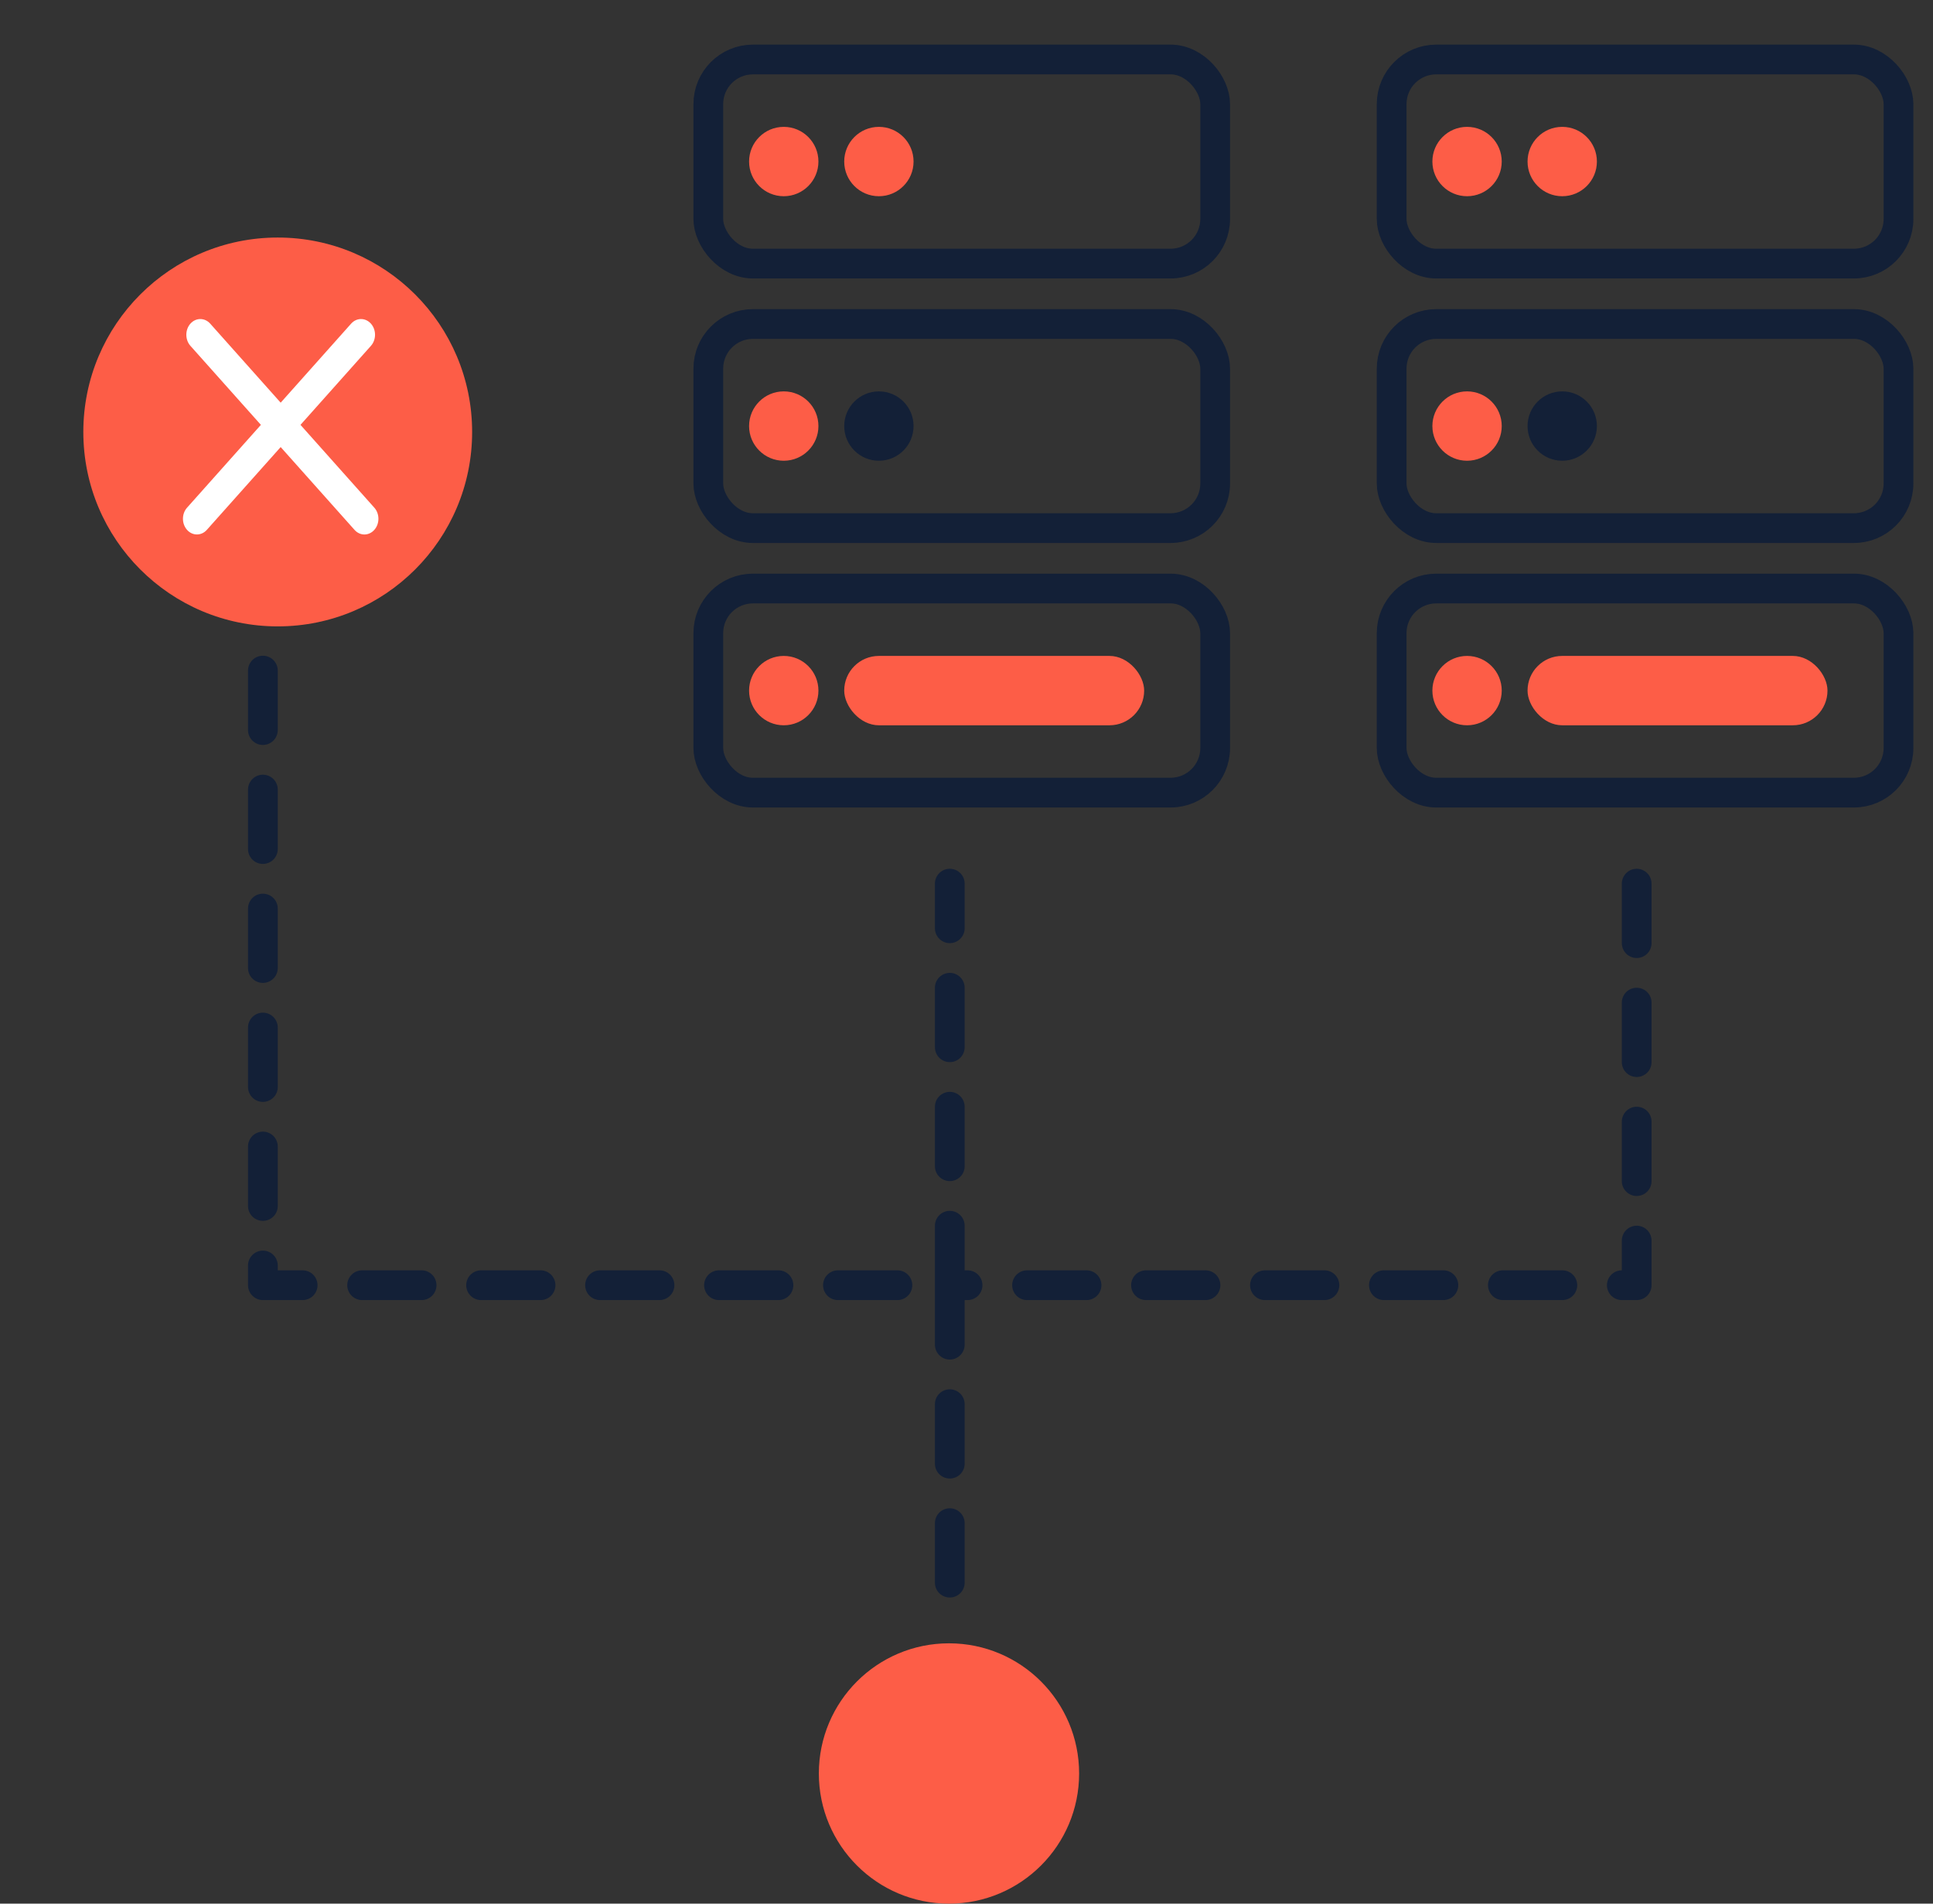 <svg width="65" height="64" viewBox="0 0 65 64" fill="none" xmlns="http://www.w3.org/2000/svg">
<rect x="0" y="0" width="65" height="64" fill="#333333" stroke="none"/>
<g clip-path="url(#clip0_381_17099)">
<circle cx="31.911" cy="59.624" r="4.376" fill="#FD5D47"/>
<path d="M8.84 22.545L8.84 43.208L31.938 43.208M55.036 29.708L55.036 43.208L31.938 43.208M31.938 43.208L31.938 29.708M31.938 43.208L31.938 53.545" stroke="#132037" stroke-linecap="round" stroke-linejoin="round" stroke-dasharray="2 2"/>
<rect x="23.818" y="19.786" width="17.044" height="6.862" rx="1.5" stroke="#132037"/>
<rect x="23.818" y="10.893" width="17.044" height="6.862" rx="1.5" stroke="#132037"/>
<rect x="23.818" y="2" width="17.044" height="6.862" rx="1.5" stroke="#132037"/>
<circle cx="26.355" cy="5.431" r="1.166" fill="#FD5D47"/>
<circle cx="26.355" cy="14.324" r="1.166" fill="#FD5D47"/>
<circle cx="26.355" cy="23.218" r="1.166" fill="#FD5D47"/>
<circle cx="29.554" cy="5.431" r="1.166" fill="#FD5D47"/>
<circle cx="29.554" cy="14.324" r="1.166" fill="#132037"/>
<rect x="28.388" y="22.052" width="10.086" height="2.332" rx="1.166" fill="#FD5D47"/>
<path d="M15.876 14.523C15.876 18.133 12.949 21.059 9.339 21.059C5.729 21.059 2.802 18.133 2.802 14.523C2.802 10.912 5.729 7.986 9.339 7.986C12.949 7.986 15.876 10.912 15.876 14.523Z" fill="#FD5D47"/>
<path fill-rule="evenodd" clip-rule="evenodd" d="M6.29 17.068C6.106 17.274 6.106 17.608 6.29 17.814C6.473 18.02 6.771 18.02 6.955 17.814L9.438 15.03L11.921 17.814C12.105 18.021 12.403 18.021 12.587 17.814C12.771 17.608 12.771 17.274 12.587 17.068L10.104 14.284L12.473 11.627C12.657 11.421 12.657 11.087 12.473 10.881C12.289 10.675 11.991 10.675 11.807 10.881L9.438 13.538L7.069 10.881C6.885 10.675 6.587 10.675 6.403 10.881C6.22 11.087 6.22 11.421 6.403 11.627L8.773 14.284L6.29 17.068Z" fill="white"/>
<rect x="46.796" y="19.786" width="17.044" height="6.862" rx="1.5" stroke="#132037"/>
<rect x="46.796" y="10.893" width="17.044" height="6.862" rx="1.5" stroke="#132037"/>
<rect x="46.796" y="2" width="17.044" height="6.862" rx="1.5" stroke="#132037"/>
<circle cx="49.332" cy="5.431" r="1.166" fill="#FD5D47"/>
<circle cx="49.332" cy="14.324" r="1.166" fill="#FD5D47"/>
<circle cx="49.332" cy="23.218" r="1.166" fill="#FD5D47"/>
<circle cx="52.532" cy="5.431" r="1.166" fill="#FD5D47"/>
<circle cx="52.532" cy="14.324" r="1.166" fill="#132037"/>
<rect x="51.366" y="22.052" width="10.086" height="2.332" rx="1.166" fill="#FD5D47"/>
</g>
<defs>
<clipPath id="clip0_381_17099">
<rect width="64" height="64" fill="white" transform="translate(0.34)"/>
</clipPath>
</defs>
</svg>
